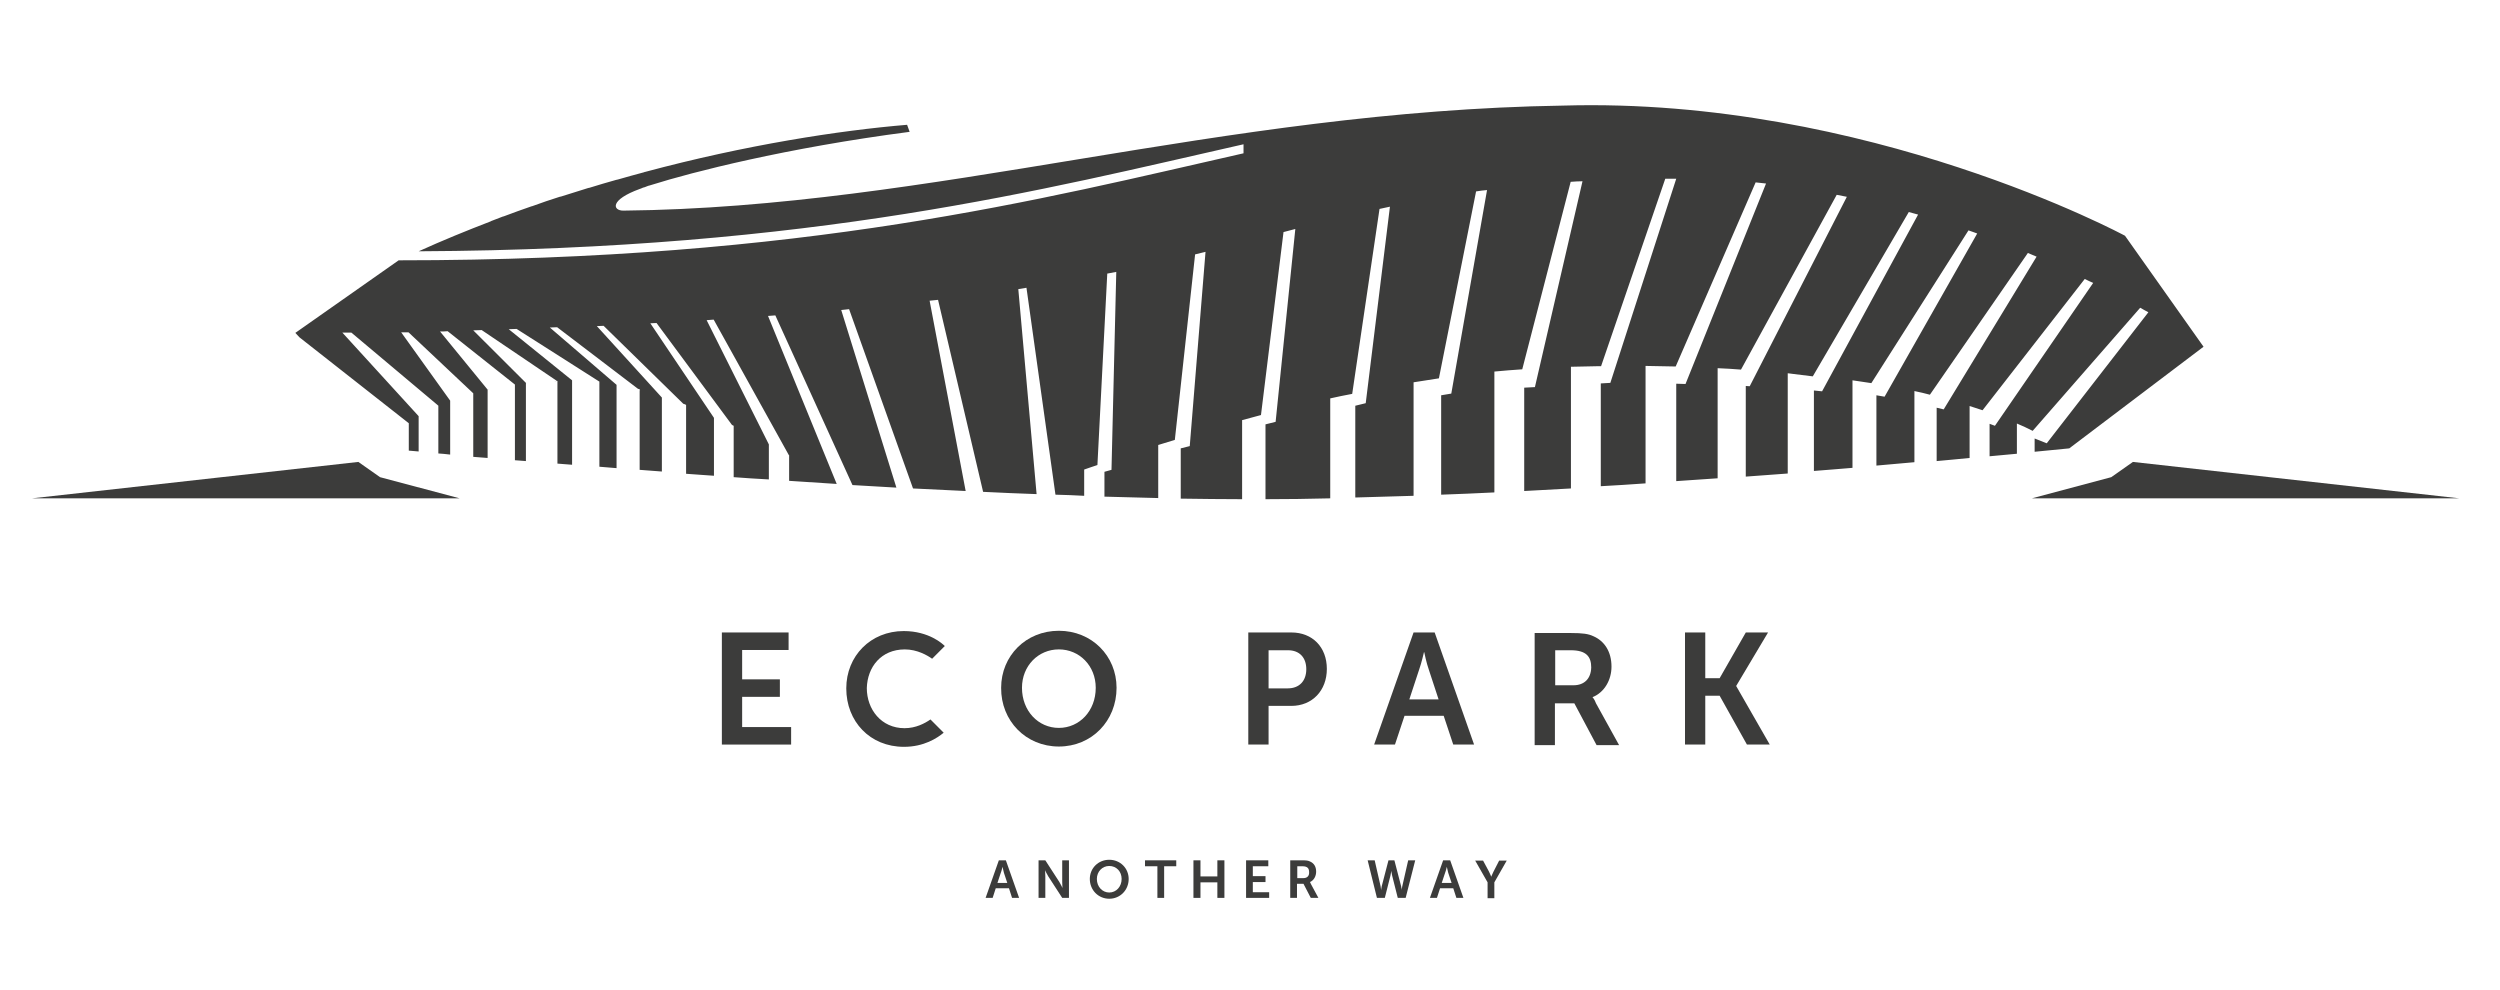 <?xml version="1.0" encoding="utf-8"?>
<svg xmlns="http://www.w3.org/2000/svg" width="149" height="59" viewBox="0 0 149 59" fill="none">
<path d="M59.531 51.275L58.742 53.514H59.162L59.346 52.942H60.135L60.319 53.514H60.739L59.95 51.275H59.531ZM59.447 52.622L59.648 52.016C59.699 51.898 59.749 51.662 59.749 51.662C59.749 51.662 59.799 51.882 59.833 52.016L60.034 52.622H59.447Z" fill="#3C3C3B"/>
<path d="M63.308 52.571C63.308 52.706 63.325 52.925 63.325 52.925C63.325 52.925 63.224 52.706 63.14 52.571L62.301 51.275H61.898V53.514H62.301V52.218C62.301 52.084 62.284 51.864 62.284 51.864C62.284 51.864 62.385 52.084 62.469 52.218L63.308 53.514H63.71V51.275H63.308V52.571Z" fill="#3C3C3B"/>
<path d="M66.111 51.242C65.456 51.242 64.953 51.747 64.953 52.387C64.953 53.043 65.456 53.565 66.111 53.565C66.766 53.565 67.269 53.043 67.269 52.387C67.269 51.747 66.766 51.242 66.111 51.242ZM66.111 53.194C65.708 53.194 65.373 52.858 65.373 52.387C65.373 51.949 65.692 51.612 66.111 51.612C66.53 51.612 66.849 51.932 66.849 52.387C66.849 52.841 66.53 53.194 66.111 53.194Z" fill="#3C3C3B"/>
<path d="M68.242 51.629H68.981V53.514H69.383V51.629H70.105V51.275H68.242V51.629Z" fill="#3C3C3B"/>
<path d="M72.555 52.235H71.548V51.275H71.129V53.514H71.548V52.588H72.555V53.514H72.975V51.275H72.555V52.235Z" fill="#3C3C3B"/>
<path d="M74.668 52.571H75.424V52.218H74.668V51.629H75.591V51.275H74.266V53.514H75.642V53.177H74.668V52.571Z" fill="#3C3C3B"/>
<path d="M78.073 52.571C78.308 52.471 78.442 52.218 78.442 51.949C78.442 51.646 78.308 51.444 78.073 51.343C77.972 51.293 77.872 51.275 77.62 51.275H76.898V53.514H77.301V52.673H77.687L78.123 53.514H78.576L78.123 52.673C78.107 52.605 78.073 52.571 78.073 52.571ZM77.687 52.336H77.318V51.629H77.62C77.939 51.629 78.023 51.764 78.023 51.982C78.04 52.201 77.906 52.336 77.687 52.336Z" fill="#3C3C3B"/>
<path d="M83.575 52.824C83.542 52.942 83.542 53.06 83.542 53.06C83.542 53.06 83.542 52.958 83.508 52.824L83.106 51.275H82.753L82.35 52.824C82.317 52.958 82.317 53.06 82.317 53.06C82.317 53.06 82.3 52.942 82.284 52.824L81.931 51.275H81.512L82.065 53.514H82.535L82.871 52.184C82.904 52.033 82.921 51.898 82.921 51.898C82.921 51.898 82.938 52.05 82.971 52.184L83.307 53.514H83.777L84.347 51.275H83.928L83.575 52.824Z" fill="#3C3C3B"/>
<path d="M86.011 51.275L85.223 53.514H85.642L85.827 52.942H86.615L86.8 53.514H87.219L86.431 51.275H86.011ZM85.928 52.622L86.129 52.016C86.179 51.898 86.23 51.662 86.23 51.662C86.23 51.662 86.28 51.882 86.313 52.016L86.515 52.622H85.928Z" fill="#3C3C3B"/>
<path d="M89.013 51.949C88.946 52.084 88.878 52.252 88.878 52.252C88.878 52.252 88.811 52.084 88.744 51.949L88.392 51.293H87.922L88.66 52.588V53.531H89.063V52.588L89.801 51.293H89.349L89.013 51.949Z" fill="#3C3C3B"/>
<path d="M44.232 41.532H46.48V40.489H44.232V38.739H47V37.695H43.023V44.376H47.151V43.333H44.232V41.532Z" fill="#3C3C3B"/>
<path d="M53.928 38.705C54.666 38.705 55.27 39.059 55.555 39.261L56.31 38.503C56.193 38.385 55.37 37.611 53.86 37.611C51.897 37.611 50.438 39.092 50.438 41.028C50.438 42.996 51.847 44.511 53.877 44.511C55.069 44.511 55.857 43.989 56.243 43.67L55.455 42.879C55.119 43.114 54.582 43.4 53.911 43.4C52.518 43.4 51.662 42.273 51.662 41.011C51.696 39.749 52.518 38.705 53.928 38.705Z" fill="#3C3C3B"/>
<path d="M63.108 44.493C65.071 44.493 66.547 42.962 66.547 40.993C66.547 39.092 65.071 37.594 63.108 37.594C61.144 37.594 59.668 39.092 59.668 40.993C59.651 42.962 61.144 44.493 63.108 44.493ZM63.108 38.704C64.333 38.704 65.306 39.681 65.306 40.993C65.306 42.373 64.333 43.383 63.108 43.383C61.883 43.383 60.91 42.373 60.91 40.993C60.91 39.681 61.883 38.704 63.108 38.704Z" fill="#3C3C3B"/>
<path d="M76.965 37.695H74.398V44.376H75.607V42.071H76.965C78.207 42.071 79.08 41.162 79.08 39.866C79.08 38.57 78.224 37.695 76.965 37.695ZM76.748 41.027H75.607V38.755H76.764C77.452 38.755 77.855 39.193 77.855 39.883C77.855 40.573 77.452 41.027 76.748 41.027Z" fill="#3C3C3B"/>
<path d="M84.248 37.695L81.898 44.376H83.14L83.71 42.66H86.043L86.613 44.376H87.855L85.506 37.695H84.248ZM83.996 41.684L84.583 39.9C84.717 39.53 84.868 38.873 84.868 38.873H84.885C84.885 38.873 85.019 39.53 85.154 39.9L85.74 41.684H83.996Z" fill="#3C3C3B"/>
<path d="M94.921 41.565V41.548C95.626 41.263 96.045 40.522 96.045 39.731C96.045 38.839 95.626 38.2 94.955 37.914C94.669 37.779 94.334 37.728 93.613 37.728H91.465V44.409H92.673V41.919H93.831L95.156 44.409H96.498L95.122 41.919C95.022 41.65 94.921 41.565 94.921 41.565ZM93.78 40.842H92.69V38.755H93.613C94.552 38.755 94.837 39.142 94.837 39.782C94.82 40.455 94.418 40.842 93.78 40.842Z" fill="#3C3C3B"/>
<path d="M103.48 40.876L105.376 37.695H104.05L102.49 40.422H101.634V37.695H100.426V44.376H101.634V41.465H102.49L104.117 44.376H105.477L103.48 40.893V40.876Z" fill="#3C3C3B"/>
<path d="M127.556 18.342C127.724 18.443 127.892 18.527 128.043 18.611L121.985 26.42L121.264 26.134V26.925C122.59 26.79 123.328 26.723 123.328 26.723L131.331 20.665L126.65 14.051C126.65 14.051 111.314 5.772 93.175 6.293C72.671 6.613 55.573 12.368 37.149 12.553C36.512 12.553 36.327 11.914 38.139 11.258C38.19 11.241 38.24 11.224 38.307 11.19C38.341 11.173 38.374 11.173 38.425 11.157C38.458 11.14 38.475 11.14 38.508 11.123C38.559 11.106 38.609 11.089 38.643 11.072C38.66 11.072 38.693 11.056 38.71 11.056C38.76 11.039 38.81 11.022 38.878 11.005C41.227 10.265 46.848 8.817 54.214 7.858L54.063 7.438C50.036 7.774 44.465 8.632 38.441 10.248C38.425 10.248 38.408 10.248 38.391 10.265C37.871 10.399 37.351 10.551 36.814 10.702C36.78 10.702 36.764 10.719 36.73 10.719C36.193 10.87 35.673 11.022 35.136 11.19C35.102 11.19 35.086 11.207 35.052 11.207C34.515 11.375 33.978 11.544 33.441 11.712C33.408 11.712 33.391 11.729 33.357 11.729C32.82 11.897 32.283 12.082 31.73 12.284C31.713 12.284 31.679 12.301 31.663 12.301C31.126 12.486 30.572 12.688 30.035 12.89C30.018 12.89 30.002 12.907 29.968 12.907C29.75 12.991 29.532 13.075 29.314 13.159C29.28 13.176 29.263 13.176 29.246 13.193C27.803 13.748 26.36 14.337 24.951 14.977C48.593 14.859 62.268 11.274 74.114 8.599V9.137C62.067 11.863 48.14 15.515 23.759 15.515L17.602 19.84L17.853 20.109L24.364 25.225V26.857C24.531 26.874 24.733 26.891 24.951 26.908V24.804C24.968 24.804 24.968 24.788 24.984 24.788L24.951 24.804L20.404 19.823C20.588 19.823 20.79 19.823 20.974 19.823C20.957 19.823 20.957 19.823 20.941 19.823L26.109 24.165L26.092 24.182C26.109 24.182 26.109 24.165 26.125 24.165V27.026C26.344 27.043 26.578 27.059 26.83 27.093V23.879C26.847 23.879 26.864 23.862 26.881 23.862L26.83 23.879L23.91 19.806C24.062 19.806 24.196 19.806 24.347 19.806L28.206 23.441L28.156 23.458C28.172 23.458 28.189 23.441 28.206 23.441V27.228C28.474 27.244 28.777 27.278 29.062 27.295V23.223C29.079 23.223 29.112 23.223 29.129 23.206L29.062 23.223L26.226 19.756C26.377 19.756 26.528 19.756 26.679 19.739L30.689 22.919L30.589 22.936C30.622 22.936 30.656 22.919 30.689 22.919V27.43C30.907 27.446 31.126 27.463 31.344 27.48V22.835H31.36L28.206 19.689C28.374 19.689 28.542 19.672 28.709 19.672L33.19 22.701L33.038 22.718C33.106 22.718 33.156 22.718 33.223 22.701V27.631C33.508 27.648 33.794 27.682 34.096 27.699V22.667L30.32 19.621C30.471 19.621 30.639 19.604 30.79 19.604L35.706 22.734H35.723V27.817C36.059 27.85 36.394 27.867 36.747 27.901V22.936L32.77 19.52C32.921 19.52 33.055 19.503 33.206 19.503L38.022 23.172C38.056 23.189 38.089 23.189 38.123 23.189V23.239L38.156 23.256H38.123V28.002C38.559 28.035 39.012 28.069 39.448 28.103V23.694L35.572 19.436C35.706 19.436 35.841 19.419 35.975 19.419L40.723 24.064C40.774 24.081 40.841 24.098 40.891 24.131V28.237C41.428 28.271 41.982 28.321 42.552 28.355V24.905L38.76 19.268C38.878 19.268 39.012 19.251 39.129 19.251L43.626 25.326C43.66 25.343 43.693 25.36 43.727 25.377V28.439C44.415 28.49 45.12 28.54 45.824 28.574V26.487L42.116 19.083C42.25 19.066 42.401 19.066 42.535 19.049L47.016 27.127C47.016 27.127 47.016 27.127 47.032 27.127V28.658C47.972 28.725 48.912 28.776 49.868 28.843L45.774 18.83C45.925 18.813 46.059 18.813 46.21 18.797L50.807 28.91C51.68 28.961 52.536 29.011 53.425 29.062L50.137 18.477C50.288 18.46 50.455 18.443 50.606 18.426L54.416 29.112C55.455 29.163 56.496 29.213 57.553 29.264L55.405 17.922C55.573 17.905 55.741 17.888 55.908 17.871L58.593 29.314C59.65 29.365 60.724 29.415 61.781 29.449L60.691 17.232L61.194 17.148H61.177L62.905 29.483C63.476 29.499 64.047 29.516 64.617 29.55V27.985C64.869 27.901 65.137 27.8 65.406 27.716L65.993 16.306C66.177 16.272 66.346 16.239 66.53 16.205L66.245 28.002L65.825 28.119V29.6C66.899 29.634 67.973 29.651 69.03 29.684V26.521C69.349 26.42 69.684 26.319 70.02 26.218L71.228 15.162C71.429 15.111 71.648 15.061 71.849 15.01L70.909 26.588L70.372 26.723V29.718C71.614 29.735 72.839 29.752 74.03 29.752V25.04C74.399 24.939 74.769 24.838 75.154 24.737L76.497 13.832C76.731 13.765 76.967 13.714 77.201 13.647L76.027 25.141L75.423 25.292V29.752C76.681 29.752 77.973 29.735 79.282 29.701V23.744C79.719 23.643 80.155 23.559 80.591 23.475L82.219 12.452C82.42 12.402 82.638 12.368 82.84 12.318L81.397 24.03L80.775 24.182V29.651C81.917 29.617 83.074 29.584 84.249 29.55V22.785C84.752 22.701 85.255 22.634 85.759 22.549L87.974 11.409C88.192 11.375 88.41 11.342 88.645 11.325C88.645 11.325 88.645 11.325 88.628 11.325L86.497 23.458L85.893 23.559V29.483C86.95 29.449 88.007 29.398 89.065 29.348V22.145C89.618 22.095 90.172 22.044 90.726 22.011L93.612 10.837C93.847 10.82 94.081 10.803 94.317 10.803L91.481 23.071L90.843 23.105V29.264C91.766 29.213 92.705 29.163 93.628 29.112V21.859C94.149 21.843 94.686 21.843 95.206 21.826C95.273 21.826 95.356 21.826 95.424 21.826L99.25 10.652H99.233C99.401 10.652 99.585 10.652 99.753 10.652C99.803 10.652 99.853 10.652 99.904 10.652L95.977 22.819L95.407 22.852V28.978C96.296 28.927 97.186 28.877 98.075 28.809V21.809C98.679 21.826 99.283 21.826 99.871 21.843L104.636 10.87C104.837 10.887 105.055 10.921 105.256 10.938L100.457 22.886L99.904 22.869V28.675C100.726 28.624 101.548 28.557 102.371 28.506V21.944C102.84 21.96 103.31 21.994 103.763 22.028L109.468 11.611C109.67 11.645 109.871 11.695 110.072 11.729L104.283 23.02L104.048 23.004V28.406C104.904 28.338 105.726 28.288 106.549 28.221V22.246C106.649 22.263 106.733 22.263 106.817 22.28L108.042 22.431L113.764 12.637C113.948 12.688 114.133 12.738 114.318 12.789L108.596 23.323L108.109 23.273V28.069C108.898 28.002 109.67 27.951 110.408 27.884V22.667C110.794 22.718 111.163 22.785 111.532 22.835L117.321 13.731C117.505 13.799 117.673 13.849 117.841 13.916L112.321 23.643L111.834 23.559V27.749C112.623 27.682 113.378 27.615 114.099 27.547V23.307C114.418 23.374 114.72 23.441 115.022 23.525L120.861 15.078C121.029 15.145 121.214 15.229 121.381 15.296L115.844 24.4L115.425 24.299V27.48C116.113 27.413 116.767 27.362 117.388 27.295V24.198C117.656 24.283 117.908 24.367 118.16 24.451L124.251 16.626C124.419 16.71 124.586 16.794 124.754 16.861L118.898 25.377L118.579 25.259V27.194C119.167 27.143 119.72 27.093 120.207 27.043V25.242C120.543 25.377 120.845 25.528 121.147 25.679L127.556 18.342Z" fill="#3C3C3B"/>
<path d="M127.122 27.531L125.83 28.44L121.098 29.702H146.586L127.122 27.531Z" fill="#3C3C3B"/>
<path d="M21.358 27.531L1.895 29.702H27.399L22.651 28.44L21.358 27.531Z" fill="#3C3C3B"/>
</svg>